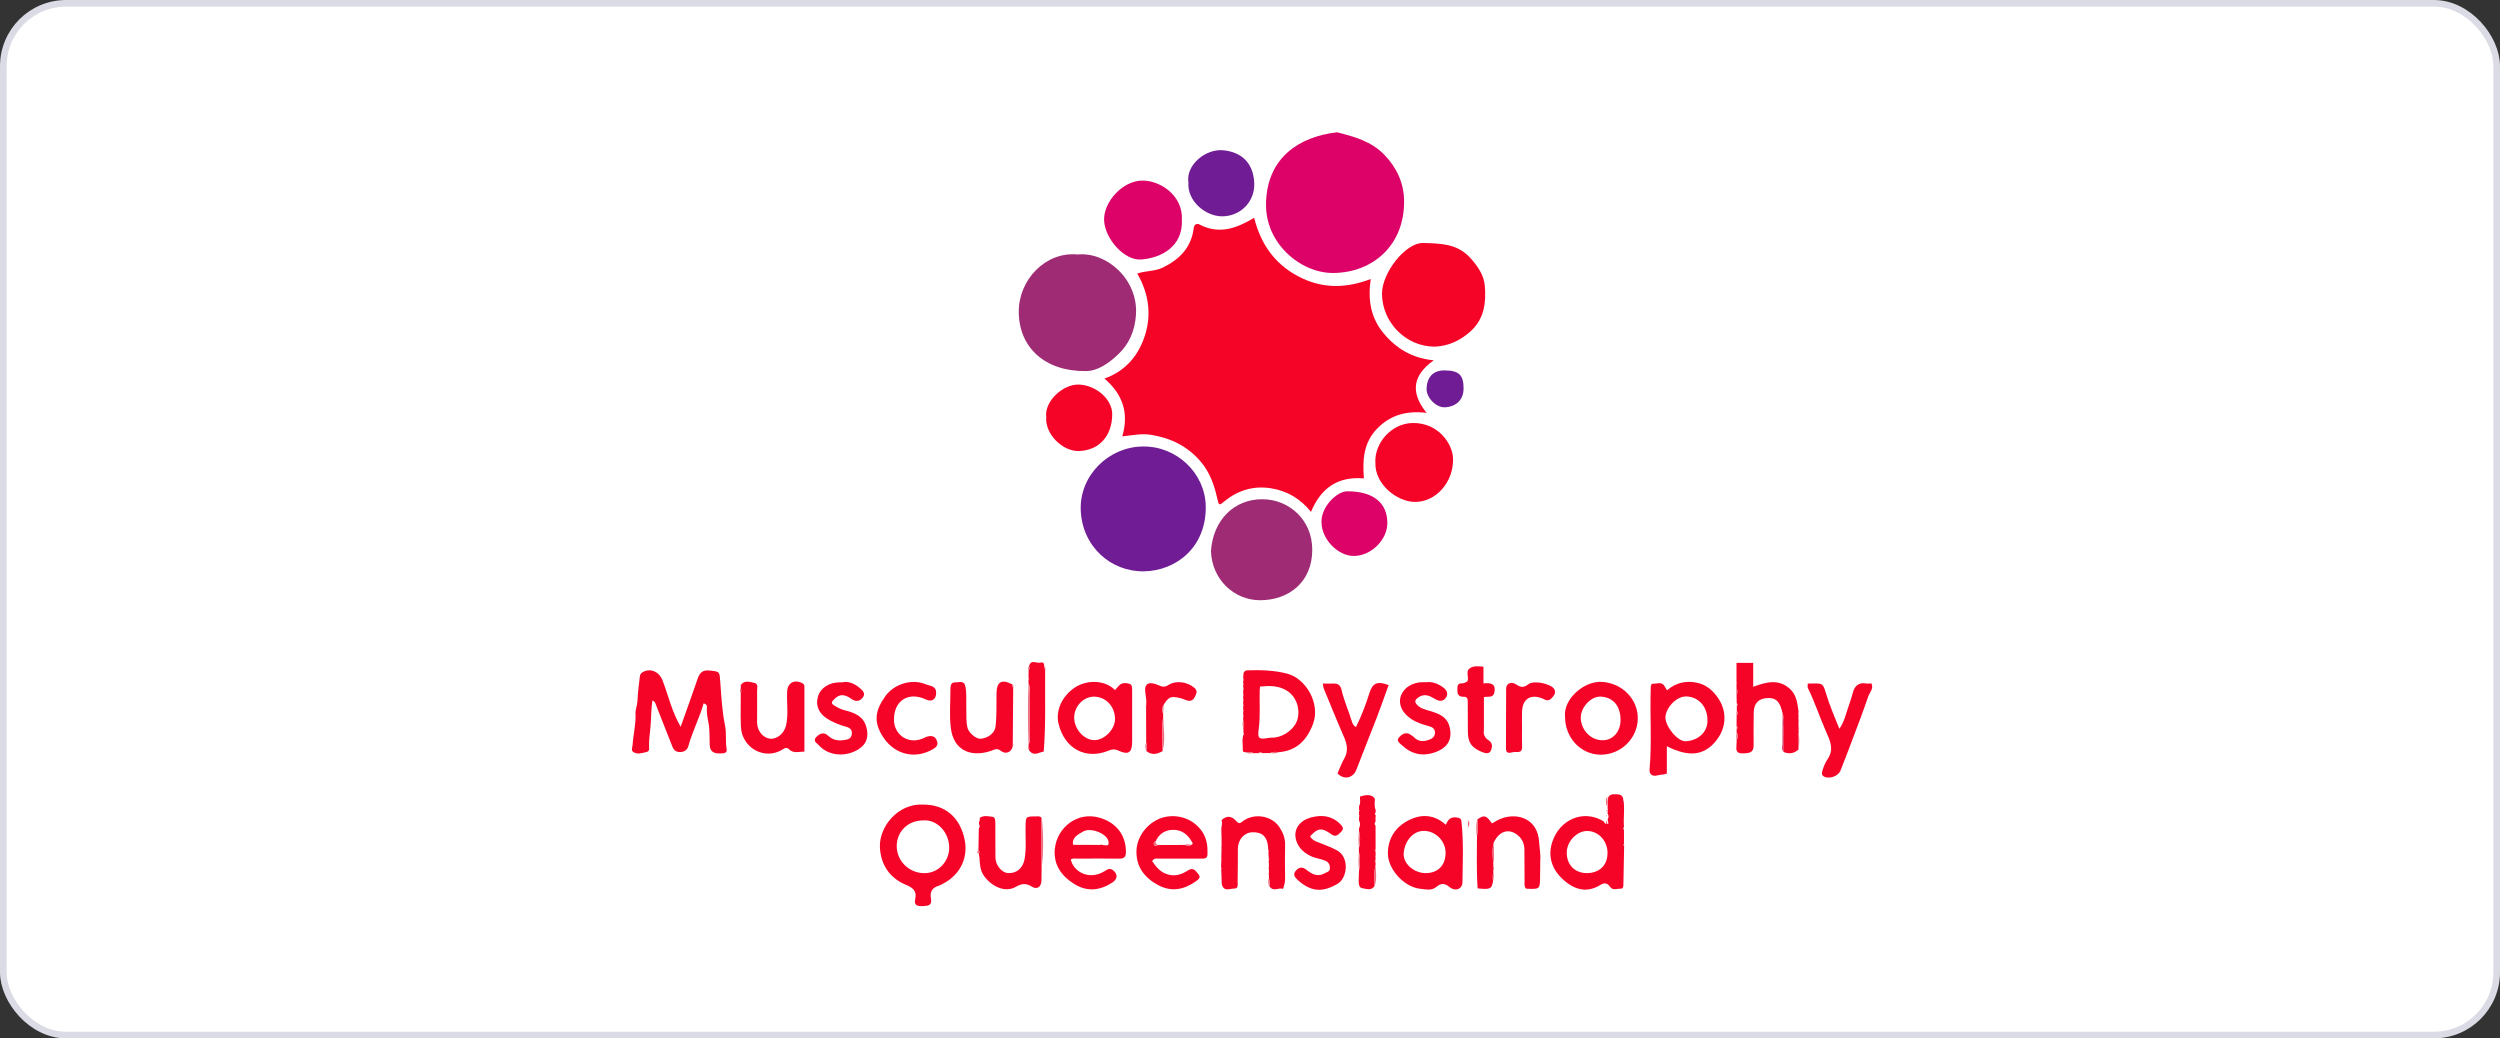 <svg width="378" height="157" viewBox="0 0 378 157" fill="none" xmlns="http://www.w3.org/2000/svg">
<rect x="0" y="0" width="378" height="157" fill="#333333" stroke="none"/>
<rect x="0.5" y="0.5" width="377" height="156" rx="9.5" fill="white"/>
<rect x="0.5" y="0.5" width="377" height="156" rx="9.5" stroke="#DADBE4"/>
<g clip-path="url(#clip0_1578_7293)">
<path d="M207.258 42.167C206.788 45.328 207.258 48.05 209.185 50.375C211.111 52.708 213.548 54.173 216.78 54.475C213.707 56.665 213.118 59.228 215.697 62.421C212.743 62.07 210.259 62.707 208.229 64.801C206.167 66.919 205.992 69.522 206.223 72.333C202.274 71.998 199.719 73.79 198.222 77.396C196.598 75.366 194.576 74.211 192.171 73.829C189.56 73.415 187.211 74.108 185.165 75.772C184.337 76.441 184.306 76.488 184.067 75.43C183.605 73.399 182.96 71.473 181.583 69.841C179.584 67.476 177.037 66.218 174.011 65.741C172.602 65.518 171.249 65.812 169.688 65.979C170.7 62.54 169.832 59.682 166.998 57.238C170.325 56.052 172.284 53.552 173.199 50.439C174.107 47.358 173.637 44.253 171.95 41.363C173.199 40.917 174.577 41.053 175.787 40.471C178.35 39.237 180.134 37.414 180.492 34.476C180.564 33.887 181.017 33.76 181.328 33.927C184.329 35.519 186.988 34.516 189.624 32.932C190.603 36.769 192.601 39.795 196.192 41.729C199.774 43.656 203.389 43.664 207.266 42.183L207.258 42.167Z" fill="#F60427"/>
<path d="M191.423 30.711C191.591 23.777 196.479 20.656 202.171 20.003C204.782 20.664 207.338 21.356 209.32 23.41C211.199 25.353 212.25 27.678 212.298 30.281C212.409 37.032 207.617 41.228 201.59 41.276C196.558 41.307 191.224 36.674 191.431 30.711H191.423Z" fill="#DC0268"/>
<path d="M172.794 67.509C177.921 67.429 182.204 71.561 182.308 76.489C182.435 82.691 177.881 86.305 172.961 86.385C167.929 86.465 163.598 82.588 163.407 77.11C163.224 71.911 167.587 67.564 172.794 67.509Z" fill="#701C94"/>
<path d="M162.914 38.483C167.301 38.021 172.117 42.232 171.759 47.598C171.6 49.971 170.756 51.985 169.06 53.585C167.699 54.875 166.027 56.085 164.219 56.109C158.002 56.189 154.085 52.558 154.037 47.2C153.997 42.272 158.105 38.021 162.914 38.475V38.483Z" fill="#9F2B74"/>
<path d="M216.948 52.414C212.426 52.414 208.995 48.617 208.955 44.461C208.931 41.213 212.569 36.651 215.188 36.738C217.728 36.818 220.316 36.81 222.266 38.952C223.413 40.209 224.392 41.611 224.511 43.267C224.694 45.711 224.463 48.107 222.449 50.002C220.793 51.554 218.914 52.327 216.948 52.414Z" fill="#F60427"/>
<path d="M183.096 83.318C183.423 78.581 186.647 75.444 190.922 75.484C194.903 75.524 198.422 78.589 198.414 83.127C198.414 88.087 194.768 90.778 190.484 90.754C186.575 90.73 183.239 87.609 183.096 83.318Z" fill="#9F2B74"/>
<path d="M207.951 69.873C207.847 66.967 210.379 64.005 213.603 63.958C217.496 63.902 219.646 67.134 219.702 69.332C219.789 72.906 217.106 75.948 213.866 75.892C211.247 75.844 207.808 73.241 207.959 69.881L207.951 69.873Z" fill="#F60427"/>
<path d="M178.701 33.226C178.868 37.294 175.596 38.998 172.547 39.237C169.999 39.436 167.093 36.116 166.942 33.377C166.791 30.623 169.697 27.239 172.857 27.303C175.54 27.358 178.876 29.612 178.701 33.226Z" fill="#DC0268"/>
<path d="M158.192 63.044C157.882 60.727 160.7 58.012 163.224 58.148C165.748 58.283 168.176 60.369 168.168 62.63C168.16 65.95 166.162 68.067 163.208 68.195C160.565 68.314 157.922 65.464 158.2 63.036L158.192 63.044Z" fill="#F60427"/>
<path d="M179.681 27.535C179.306 24.971 182.268 22.432 185.023 22.726C187.825 23.029 189.497 24.724 189.64 27.63C189.784 30.496 187.554 32.702 184.792 32.71C182.276 32.71 179.458 30.409 179.689 27.535H179.681Z" fill="#701C94"/>
<path d="M199.807 79.014C199.711 76.602 202.179 74.285 203.668 74.285C207.561 74.269 209.759 75.957 209.767 79.086C209.767 81.626 207.306 84.054 204.711 84.062C202.291 84.07 199.847 81.546 199.815 79.014H199.807Z" fill="#DC0268"/>
<path d="M221.294 58.71C221.294 60.438 220.211 61.465 218.523 61.584C217.154 61.68 215.657 60.127 215.697 58.758C215.753 57.038 216.692 56.004 218.364 56.004C220.569 56.004 221.286 56.664 221.294 58.718V58.71Z" fill="#701C94"/>
<path d="M245.395 122.467C245.172 121.925 245.243 121.376 245.283 120.819C245.578 121.352 245.434 121.909 245.395 122.467Z" fill="#EE6D7D"/>
<path d="M243.022 120.453C243.006 120.931 243.149 121.424 242.886 121.878C242.847 121.393 242.679 120.899 243.022 120.453Z" fill="#EE6D7D"/>
<path d="M242.887 124.027C243.086 124.441 243.078 124.847 242.887 125.261C242.783 124.847 242.791 124.441 242.887 124.027Z" fill="#EE6D7D"/>
<path d="M222.091 124.01C222.187 124.376 222.187 124.734 222.067 125.092C221.892 124.726 221.892 124.368 222.091 124.01Z" fill="#EE6D7D"/>
<path d="M185.533 123.67C185.541 123.877 185.565 124.084 185.421 124.26C185.286 124.029 185.302 123.83 185.533 123.67Z" fill="#EE6D7D"/>
<path d="M185.413 124.621C185.557 124.836 185.573 125.051 185.39 125.258C185.302 125.043 185.294 124.828 185.413 124.621Z" fill="#EE6D7D"/>
<path d="M245.37 124.864C245.195 124.657 245.195 124.442 245.37 124.235C245.45 124.442 245.45 124.657 245.37 124.864Z" fill="#EE6D7D"/>
<path d="M245.387 123.263C245.243 123.119 245.251 122.983 245.387 122.839C245.387 122.983 245.387 123.119 245.387 123.263Z" fill="#EE6D7D"/>
<path d="M245.386 123.869C245.362 123.813 245.339 123.765 245.331 123.71C245.331 123.694 245.37 123.662 245.394 123.646C245.394 123.725 245.394 123.797 245.394 123.877L245.386 123.869Z" fill="#EE6D7D"/>
<path d="M242.878 123.231C242.998 123.311 243.006 123.391 242.878 123.47C242.878 123.391 242.878 123.311 242.878 123.231Z" fill="#EE6D7D"/>
<path d="M242.878 122.435C242.99 122.514 242.99 122.594 242.878 122.673C242.878 122.594 242.878 122.514 242.878 122.435Z" fill="#EE6D7D"/>
<path d="M187.969 108.902C188.16 109.316 188.16 109.722 187.985 110.144C187.85 109.73 187.858 109.324 187.969 108.902Z" fill="#EE6D7D"/>
<path d="M187.986 103.925C188.137 104.076 188.137 104.227 187.986 104.371C187.986 104.219 187.986 104.076 187.986 103.925Z" fill="#EE6D7D"/>
<path d="M188.057 101.721C188.129 101.888 188.129 102.047 187.993 102.183C187.906 102.015 187.922 101.856 188.057 101.721Z" fill="#EE6D7D"/>
<path d="M187.977 102.533C188.128 102.677 188.128 102.828 187.985 102.979C187.985 102.828 187.985 102.684 187.977 102.533Z" fill="#EE6D7D"/>
<path d="M188.018 110.495C188.042 110.638 188.066 110.79 188.082 110.934C187.914 110.806 187.906 110.662 188.018 110.495Z" fill="#EE6D7D"/>
<path d="M187.969 107.307C188.097 107.386 188.097 107.474 187.969 107.553C187.969 107.474 187.969 107.386 187.969 107.307Z" fill="#EE6D7D"/>
<path d="M187.969 108.102C188.097 108.19 188.097 108.27 187.969 108.349C187.969 108.27 187.969 108.182 187.969 108.102Z" fill="#EE6D7D"/>
<path d="M187.978 106.511C188.105 106.599 188.105 106.678 187.978 106.758C187.978 106.678 187.978 106.591 187.978 106.511Z" fill="#EE6D7D"/>
<path d="M187.978 105.707C188.105 105.795 188.105 105.875 187.978 105.962C187.978 105.875 187.978 105.795 187.978 105.707Z" fill="#EE6D7D"/>
<path d="M187.978 104.909C188.105 104.996 188.105 105.076 187.978 105.163C187.978 105.076 187.978 104.996 187.978 104.909Z" fill="#EE6D7D"/>
<path d="M106.398 106.327C105.753 108.588 104.678 110.618 104.073 112.832C103.922 113.373 103.5 113.683 102.879 113.707C102.25 113.739 101.884 113.453 101.669 112.895C100.849 110.809 100.037 108.732 99.209 106.654C99.106 106.391 99.066 106.065 98.644 105.913C98.477 107.052 98.461 108.19 98.397 109.305C98.333 110.515 98.094 111.717 98.142 112.935C98.15 113.238 98.222 113.596 97.728 113.707C97.052 113.859 96.375 114.121 95.746 113.699C95.372 113.445 95.626 113.007 95.65 112.633C95.746 111.048 96.168 109.504 96.088 107.896C96.056 107.267 96.359 106.646 96.383 105.985C96.438 104.719 96.606 103.453 96.757 102.195C96.797 101.893 97.02 101.694 97.306 101.558C98.484 101.001 99.687 101.638 100.156 102.824C101.056 105.117 101.558 107.577 102.919 109.886C103.819 107.354 104.678 104.99 105.49 102.601C105.817 101.654 106.287 101.28 107.298 101.383C108.874 101.542 108.786 101.55 108.906 103.111C109.073 105.316 109.177 107.537 109.63 109.727C109.869 110.873 109.654 112.075 109.869 113.262C110.005 114.002 109.224 113.906 108.715 113.914C107.855 113.938 107.338 113.532 107.306 112.656C107.266 111.502 107.338 110.348 107.107 109.209C106.955 108.445 106.82 107.665 106.884 106.877C106.908 106.614 106.748 106.455 106.398 106.351V106.327Z" fill="#F60427"/>
<path d="M168.585 104.336C168.831 104.066 169.015 103.843 169.214 103.636C169.675 103.166 170.312 103.254 170.806 103.397C171.204 103.509 171.18 104.09 171.18 104.528C171.172 107.075 171.18 109.631 171.18 112.178C171.18 113.81 170.591 114.193 169.094 113.484C168.601 113.253 168.179 113.261 167.685 113.468C164.19 114.941 160.95 113.213 160.05 109.424C159.58 107.433 160.584 105.22 162.542 103.938C164.238 102.832 166.618 102.824 168.131 103.938C168.282 104.05 168.417 104.193 168.593 104.344L168.585 104.336ZM162.415 108.492C162.415 110.228 163.895 111.892 165.456 111.908C167 111.916 168.616 110.252 168.593 108.675C168.561 106.789 167.207 105.356 165.424 105.332C163.824 105.316 162.423 106.789 162.415 108.492Z" fill="#F60427"/>
<path d="M112.043 103.523C112.616 102.815 113.356 103.109 114.025 103.245C114.726 103.388 114.463 104.025 114.471 104.471C114.495 106.063 114.471 107.647 114.471 109.24C114.471 110.482 115.378 111.604 116.469 111.692C117.528 111.779 118.579 110.864 118.849 109.686C119.24 107.982 118.929 106.262 119.017 104.558C119.08 103.245 120.107 102.672 121.318 103.301C121.572 103.436 121.628 103.603 121.628 103.85C121.628 107.09 121.628 110.322 121.628 113.634C120.744 113.658 119.94 113.969 119.248 113.244C119.033 113.021 118.73 113.045 118.443 113.244C116.198 114.765 113.157 113.706 112.25 111.103C111.939 110.211 112.027 109.287 111.995 108.372C111.995 108.284 111.995 108.197 111.987 108.109C111.987 107.003 111.995 105.904 112.003 104.797C112.106 104.566 112.106 104.336 111.995 104.105C111.995 104.001 112.011 103.898 112.019 103.794C112.027 103.707 112.043 103.627 112.051 103.539L112.043 103.523Z" fill="#F60427"/>
<path d="M153.131 112.747C153.027 113.67 152.12 114.148 151.331 113.535C150.718 113.057 150.424 113.336 149.827 113.535C146.937 114.506 144.182 113.606 143.76 110.04C143.529 108.113 143.712 106.131 143.704 104.18C143.704 103.631 143.808 103.137 144.485 103.169C145.058 103.193 145.806 102.795 145.989 103.886C146.18 105.008 146.069 106.123 146.109 107.237C146.149 108.193 146.037 109.14 146.3 110.088C146.507 110.82 147.59 111.775 148.314 111.696C149.572 111.552 150.416 110.74 150.527 109.849C150.726 108.161 150.639 106.489 150.671 104.809C150.702 103.058 151.483 102.62 153.107 103.511C153.051 103.679 153.051 103.83 153.194 103.965C153.17 106.8 153.155 109.626 153.131 112.46C153.131 112.556 153.131 112.643 153.131 112.739V112.747Z" fill="#F60427"/>
<path d="M127.408 103.153C128.316 102.978 129.176 103.353 129.948 103.989C130.434 104.387 130.935 104.841 130.442 105.478C129.988 106.067 129.351 106.147 128.698 105.653C128.412 105.438 128.077 105.263 127.735 105.168C126.955 104.945 126.405 105.414 125.928 105.932C125.721 106.155 125.729 106.418 126.023 106.601C126.549 106.919 127.042 107.222 127.679 107.381C129.152 107.747 130.601 108.257 131.023 110.048C131.325 111.306 131.095 112.357 130.06 113.113C128.205 114.474 125.362 114.459 123.778 112.651C123.507 112.349 122.847 112.054 123.412 111.449C123.961 110.86 124.59 110.645 125.227 111.25C125.928 111.911 126.756 112.038 127.623 111.895C128.101 111.823 128.698 111.744 128.786 111.051C128.873 110.374 128.595 110.064 127.91 109.881C127.066 109.658 126.23 109.316 125.458 108.902C123.866 108.05 123.261 106.76 123.675 105.319C124.049 104.021 125.37 103.161 126.994 103.169C127.09 103.169 127.194 103.169 127.408 103.169V103.153Z" fill="#F60427"/>
<path d="M135.162 108.822C135.194 111.274 137.567 112.683 139.764 111.545C140.003 111.417 140.234 111.338 140.504 111.306C141.133 111.234 141.492 111.481 141.683 112.078C141.866 112.651 141.587 112.954 141.157 113.216C138.339 114.92 135.306 114.021 133.658 111.632C131.994 109.236 132.288 107.445 133.897 105.215C135.131 103.512 137.766 102.54 140.003 103.472C140.68 103.75 141.563 103.695 141.547 104.77C141.531 105.773 140.879 106.179 139.979 105.757C137.368 104.515 135.139 105.94 135.17 108.83L135.162 108.822Z" fill="#F60427"/>
<path d="M173.305 106.688C173.305 106.52 173.313 106.345 173.321 106.178C173.321 106.091 173.321 105.995 173.321 105.907C173.273 105.493 173.225 105.079 173.169 104.665C172.978 103.209 173.886 103.033 175.136 103.591C175.709 103.845 176.067 103.949 176.633 103.591C177.803 102.826 179.531 103.081 180.605 104.013C181.123 104.466 180.892 104.864 180.677 105.334C180.422 105.876 180.032 106.075 179.475 105.907C179.101 105.796 178.758 105.621 178.36 105.533C177.039 105.231 176.712 105.334 175.956 106.552C175.661 107.014 175.701 107.492 175.868 107.977C175.868 108.097 175.868 108.216 175.868 108.336C175.669 110.071 175.765 111.815 175.789 113.558C174.969 114.044 174.149 114.219 173.329 113.558C173.392 113.136 173.424 112.714 173.305 112.292C173.305 110.533 173.297 108.774 173.289 107.014C173.289 106.919 173.297 106.815 173.305 106.719V106.688Z" fill="#F60427"/>
<path d="M155.511 103.326C155.511 103.143 155.511 102.952 155.511 102.769C155.631 102.689 155.631 102.61 155.511 102.53C155.511 102.148 155.519 101.758 155.527 101.376C155.694 101.169 155.67 100.946 155.591 100.715C155.885 99.632 156.745 100.349 157.326 100.182C157.756 100.054 157.908 100.349 157.884 100.747C157.931 100.954 157.979 101.161 158.027 101.376C157.979 105.436 158.146 109.496 157.812 113.636C157.064 113.748 156.236 114.456 155.559 113.374C155.647 113.206 155.647 113.047 155.511 112.896C155.511 112.776 155.527 112.657 155.527 112.538C155.758 112.211 155.655 111.837 155.655 111.487C155.655 109.353 155.67 107.219 155.647 105.086C155.647 104.505 155.798 103.907 155.519 103.342L155.511 103.326Z" fill="#F60427"/>
<path d="M155.511 103.329C155.79 103.894 155.631 104.491 155.639 105.073C155.663 107.206 155.655 109.34 155.647 111.473C155.647 111.824 155.75 112.198 155.519 112.524C155.392 109.459 155.4 106.394 155.511 103.329Z" fill="#EE6D7D"/>
<path d="M175.797 113.524C175.774 111.78 175.67 110.037 175.877 108.301C175.901 110.045 176.259 111.788 175.797 113.524Z" fill="#EE6D7D"/>
<path d="M175.869 107.953C175.694 107.467 175.662 106.989 175.957 106.528C175.925 107.005 175.901 107.475 175.869 107.953Z" fill="#EE6D7D"/>
<path d="M173.313 112.258C173.441 112.68 173.409 113.101 173.337 113.523C173.09 113.109 173.138 112.68 173.313 112.258Z" fill="#EE6D7D"/>
<path d="M158.028 101.371C157.98 101.164 157.932 100.957 157.884 100.742C158.147 100.901 158.091 101.132 158.028 101.371Z" fill="#EE6D7D"/>
<path d="M155.59 100.715C155.67 100.946 155.694 101.169 155.527 101.376C155.431 101.145 155.407 100.914 155.59 100.715Z" fill="#EE6D7D"/>
<path d="M111.987 104.097C112.107 104.328 112.099 104.559 111.995 104.79C111.836 104.559 111.844 104.328 111.987 104.097Z" fill="#EE6D7D"/>
<path d="M153.195 103.964C153.052 103.837 153.052 103.677 153.108 103.51C153.259 103.638 153.275 103.789 153.195 103.964Z" fill="#EE6D7D"/>
<path d="M155.503 112.889C155.639 113.032 155.647 113.199 155.551 113.366C155.416 113.223 155.424 113.056 155.503 112.889Z" fill="#EE6D7D"/>
<path d="M155.512 102.533C155.632 102.613 155.632 102.692 155.512 102.772C155.512 102.692 155.512 102.613 155.512 102.533Z" fill="#EE6D7D"/>
<path d="M153.131 112.746C153.131 112.65 153.131 112.563 153.131 112.467C153.25 112.563 153.25 112.65 153.131 112.746Z" fill="#EE6D7D"/>
<path d="M111.987 108.102C111.987 108.19 111.987 108.278 111.995 108.365C111.907 108.278 111.899 108.19 111.987 108.102Z" fill="#EE6D7D"/>
<path d="M173.305 106.688C173.305 106.784 173.297 106.888 173.289 106.984C173.177 106.88 173.177 106.784 173.305 106.688Z" fill="#EE6D7D"/>
<path d="M173.329 105.897C173.329 105.985 173.329 106.081 173.329 106.168C173.217 106.073 173.217 105.985 173.329 105.897Z" fill="#EE6D7D"/>
<path d="M112.043 103.523C112.035 103.611 112.019 103.69 112.011 103.778C111.899 103.674 111.947 103.595 112.043 103.523Z" fill="#EE6D7D"/>
<path d="M187.994 103.32C188.113 103.408 188.113 103.495 187.994 103.575C187.994 103.487 187.994 103.408 187.994 103.32Z" fill="#EE6D7D"/>
<path d="M252.027 112.843V116.975C251.462 117.151 251.008 117.119 250.562 117.246C249.893 117.429 249.344 117.119 249.415 116.323C249.782 112.23 249.447 108.122 249.591 104.03C249.599 103.744 249.591 103.346 250.005 103.369C250.538 103.401 251.143 103.067 251.589 103.608C251.748 103.807 251.86 104.054 252.051 104.373C253.436 103.186 255.02 102.852 256.748 103.266C258.006 103.568 258.929 104.373 259.662 105.376C261.158 107.438 261.127 110.025 259.383 112.111C257.584 114.253 255.331 114.499 252.019 112.828L252.027 112.843ZM258.165 108.879C258.165 106.857 256.835 105.376 255.012 105.304C253.34 105.24 251.804 107.231 251.812 108.465C251.812 109.874 253.667 112.143 254.877 112.079C256.589 111.992 258.213 110.853 258.173 108.879H258.165Z" fill="#F60427"/>
<path d="M188.057 101.72C188.153 101.473 188.336 101.361 188.591 101.353C190.629 101.29 192.667 101.337 194.649 101.863C197.46 102.603 199.665 106.369 198.542 109.418C197.635 111.87 196.066 113.534 193.304 113.733C192.882 113.678 192.46 113.63 192.062 113.861C191.672 113.861 191.282 113.861 190.891 113.869C190.684 113.717 190.477 113.717 190.27 113.869C190.016 113.869 189.753 113.869 189.498 113.869C189.164 113.654 188.806 113.693 188.439 113.781C188.264 113.67 187.898 113.781 187.914 113.455C187.954 112.611 187.699 111.751 188.081 110.931C188.057 110.788 188.033 110.636 188.017 110.493C188.009 110.374 187.993 110.254 187.986 110.143C188.161 109.729 188.161 109.315 187.97 108.901C187.97 108.718 187.97 108.535 187.97 108.351C188.105 108.272 188.105 108.184 187.97 108.105C187.97 107.922 187.97 107.738 187.97 107.555C188.097 107.476 188.097 107.388 187.97 107.308C187.97 107.125 187.97 106.942 187.97 106.759C188.097 106.68 188.097 106.592 187.97 106.512C187.97 106.329 187.97 106.146 187.97 105.971C188.097 105.891 188.097 105.804 187.97 105.716C187.97 105.533 187.97 105.35 187.97 105.175C188.097 105.087 188.097 105.008 187.97 104.92C187.97 104.737 187.97 104.554 187.97 104.371C188.121 104.219 188.121 104.076 187.97 103.925C187.97 103.813 187.97 103.694 187.97 103.583C188.097 103.503 188.097 103.415 187.97 103.328C187.97 103.208 187.97 103.097 187.97 102.978C188.113 102.826 188.113 102.675 187.962 102.532C187.962 102.412 187.97 102.301 187.978 102.181C188.113 102.046 188.113 101.887 188.041 101.72H188.057ZM190.525 103.806C190.501 104.036 190.477 104.196 190.469 104.355C190.406 106.329 190.589 108.296 190.31 110.278C190.111 111.695 190.374 111.838 191.855 111.568C192.11 111.52 192.38 111.544 192.643 111.52C194.307 111.353 195.867 110.079 196.21 108.638C196.592 107.022 195.955 105.318 194.617 104.458C193.383 103.662 192.014 103.662 190.517 103.806H190.525Z" fill="#F60427"/>
<path d="M271.954 110.351C271.954 110.462 271.954 110.574 271.954 110.677C271.811 111.561 271.835 112.437 271.938 113.32C271.278 113.941 270.521 114.029 269.701 113.711C269.701 112.755 269.749 111.792 269.701 110.844C269.653 109.873 269.9 108.878 269.542 107.923C269.16 106.163 268.626 105.558 267.448 105.542C266.031 105.518 265.195 106.259 265.163 107.684C265.123 109.34 265.147 110.996 265.147 112.652C265.147 113.655 264.773 113.918 263.396 113.91C262.528 113.91 262.48 113.376 262.552 112.723C262.584 112.461 262.568 112.19 262.576 111.927C262.775 111.521 262.807 111.107 262.584 110.701C262.584 110.582 262.576 110.454 262.568 110.335C262.743 110.128 262.727 109.921 262.568 109.714C262.568 109.196 262.576 108.671 262.584 108.153C262.767 107.946 262.775 107.732 262.608 107.517C262.608 107.262 262.608 107.015 262.608 106.76C262.759 106.609 262.743 106.466 262.592 106.322C262.592 105.869 262.576 105.415 262.568 104.961C262.751 104.682 262.727 104.412 262.56 104.141C262.56 103.886 262.56 103.623 262.56 103.369C262.576 103.345 262.616 103.321 262.616 103.305C262.608 103.249 262.576 103.202 262.56 103.146V100.224H265.084V103.846C267.034 103.122 268.897 102.604 270.609 104.133C271.572 104.993 271.747 106.147 271.906 107.326C271.906 107.469 271.914 107.612 271.922 107.763C271.922 107.883 271.922 107.994 271.922 108.114C271.922 108.265 271.922 108.416 271.922 108.567C271.922 108.679 271.93 108.79 271.938 108.902C271.938 108.989 271.938 109.085 271.938 109.173C271.938 109.419 271.938 109.658 271.938 109.905C271.938 110.064 271.938 110.215 271.938 110.375L271.954 110.351Z" fill="#F60427"/>
<path d="M236.629 108.352C236.367 105.685 239.495 102.962 242.162 103.097C245.291 103.256 247.703 105.748 247.632 108.718C247.56 111.68 245.052 114.124 242.011 114.108C239.002 114.092 236.621 111.544 236.637 108.352H236.629ZM245.028 108.853C245.028 106.696 243.858 105.414 242.035 105.326C240.498 105.255 238.946 107.046 239.01 108.591C239.081 110.422 240.546 111.958 242.361 111.926C243.906 111.902 245.028 110.605 245.028 108.853Z" fill="#F60427"/>
<path d="M200.007 103.352C200.636 103.352 201.129 103.376 201.623 103.352C202.308 103.312 202.69 103.647 202.833 104.276C203.207 105.948 203.932 107.508 204.425 109.148C204.529 109.49 204.68 109.713 205.022 109.944C205.819 108.304 206.479 106.648 207.005 104.937C207.506 103.289 208.183 102.914 209.959 103.583C209.369 105.215 208.796 106.855 208.175 108.479C207.164 111.115 206.089 113.734 205.086 116.377C204.601 117.651 203.207 117.977 202.228 116.934C202.562 116.186 202.857 115.382 203.271 114.649C203.908 113.511 203.669 112.468 203.175 111.345C202.117 108.941 201.145 106.505 200.142 104.085C200.071 103.91 200.071 103.711 200.015 103.368L200.007 103.352Z" fill="#F60427"/>
<path d="M273.323 103.345C273.602 103.345 273.801 103.345 274 103.345C275.616 103.321 275.624 103.321 276.102 104.874C276.643 106.649 277.36 108.353 278.108 110.192C278.753 109.3 278.976 108.401 279.254 107.533C279.565 106.585 279.915 105.654 280.162 104.683C280.401 103.751 281.046 103.13 282.168 103.337C282.423 103.385 282.686 103.337 282.972 103.337C283.323 104.141 282.694 104.675 282.487 105.28C281.77 107.397 280.966 109.491 280.178 111.585C279.557 113.233 278.936 114.881 278.283 116.513C277.941 117.373 276.556 117.851 275.775 117.405C275.417 117.206 275.441 116.879 275.544 116.537C275.728 115.916 275.99 115.271 276.333 114.778C277.36 113.273 276.691 111.975 276.102 110.63C275.138 108.448 274.406 106.163 273.347 104.022C273.268 103.863 273.339 103.632 273.339 103.337L273.323 103.345Z" fill="#F60427"/>
<path d="M215.643 103.152C216.519 103.033 217.378 103.343 218.199 103.932C218.804 104.362 218.987 104.911 218.644 105.453C218.27 106.05 217.673 106.106 217.004 105.7C216.192 105.206 215.34 104.768 214.377 105.501C213.86 105.899 213.899 106.193 214.297 106.607C214.855 107.172 215.587 107.308 216.304 107.523C217.546 107.905 218.764 108.375 219.154 109.824C219.663 111.742 218.931 113.032 217.036 113.725C215.11 114.425 213.422 114.051 211.957 112.666C211.646 112.371 211.033 112.005 211.559 111.456C212.021 110.962 212.61 110.612 213.31 111.105C213.469 111.217 213.653 111.32 213.788 111.464C214.441 112.14 215.205 112.164 216.025 111.87C216.503 111.695 216.917 111.464 216.965 110.859C217.012 110.214 216.606 109.951 216.113 109.816C215.181 109.553 214.25 109.282 213.43 108.749C211.981 107.793 211.384 106.48 211.806 105.238C212.243 103.964 213.589 103.128 215.197 103.144C215.293 103.144 215.396 103.144 215.627 103.144L215.643 103.152Z" fill="#F60427"/>
<path d="M224.361 110.918C224.424 111.379 224.695 111.69 225.077 111.929C225.714 112.335 225.658 112.988 225.404 113.513C225.149 114.023 224.655 113.927 224.122 113.72C222.522 113.075 221.948 112.327 221.94 110.583C221.932 109.094 221.917 107.598 221.924 106.109C221.924 105.639 221.829 105.337 221.28 105.353C220.627 105.369 220.34 105.026 220.356 104.365C220.364 103.816 220.292 103.275 221.128 103.315C221.367 103.323 221.614 103.147 221.853 103.052C222.187 102.423 221.55 101.587 222.179 101.085C222.744 100.632 223.493 100.735 224.297 100.799V103.323C225.332 103.235 226.192 103.307 225.961 104.636C225.794 105.599 225.045 105.249 224.369 105.4V109.692C224.369 109.779 224.369 109.859 224.369 109.946C224.369 110.201 224.361 110.456 224.353 110.703C224.337 110.727 224.313 110.75 224.313 110.774C224.321 110.822 224.345 110.87 224.361 110.918Z" fill="#F60427"/>
<path d="M230.133 110.191C230.133 111.082 230.101 111.982 230.141 112.874C230.165 113.471 229.958 113.742 229.345 113.702C229.082 113.686 228.812 113.702 228.565 113.765C228.008 113.917 227.705 113.797 227.705 113.152C227.713 110.135 227.705 107.118 227.729 104.108C227.729 103.328 228.517 102.97 229.305 103.519C230.014 104.013 230.452 103.941 231.113 103.44C231.901 102.842 234.329 103.344 234.926 104.092C235.244 104.49 235.133 104.936 234.862 105.271C234.568 105.621 234.233 106.059 233.644 105.812C233.493 105.748 233.35 105.661 233.206 105.605C231.423 104.897 230.205 105.669 230.133 107.595C230.101 108.455 230.133 109.315 230.133 110.183C230.133 110.183 230.141 110.183 230.149 110.183L230.133 110.191Z" fill="#F60427"/>
<path d="M269.534 107.922C269.892 108.877 269.645 109.872 269.693 110.844C269.741 111.799 269.693 112.754 269.693 113.71C269.303 113.32 269.518 112.826 269.518 112.388C269.502 110.899 269.526 109.403 269.542 107.914L269.534 107.922Z" fill="#DA1F49"/>
<path d="M271.93 113.327C271.826 112.444 271.802 111.568 271.946 110.684C272.073 111.568 272.105 112.452 271.93 113.327Z" fill="#EE6D7D"/>
<path d="M192.07 113.861C192.468 113.63 192.89 113.678 193.312 113.734C192.922 113.981 192.492 113.917 192.07 113.861Z" fill="#EE6D7D"/>
<path d="M262.591 110.692C262.814 111.106 262.774 111.512 262.583 111.918C262.495 111.512 262.503 111.098 262.591 110.692Z" fill="#EE6D7D"/>
<path d="M188.447 113.78C188.806 113.692 189.164 113.652 189.506 113.867C189.148 113.923 188.79 113.995 188.447 113.78Z" fill="#EE6D7D"/>
<path d="M262.567 104.141C262.734 104.412 262.766 104.682 262.575 104.961C262.487 104.69 262.487 104.42 262.567 104.141Z" fill="#EE6D7D"/>
<path d="M262.575 109.704C262.734 109.911 262.75 110.118 262.575 110.325C262.575 110.118 262.575 109.911 262.575 109.704Z" fill="#EE6D7D"/>
<path d="M262.615 107.51C262.782 107.733 262.774 107.94 262.591 108.147C262.512 107.932 262.512 107.717 262.615 107.51Z" fill="#EE6D7D"/>
<path d="M190.279 113.871C190.486 113.72 190.693 113.72 190.9 113.871C190.693 113.871 190.486 113.871 190.279 113.871Z" fill="#EE6D7D"/>
<path d="M271.938 108.551C271.938 108.4 271.938 108.248 271.938 108.097C272.057 108.248 272.049 108.4 271.938 108.551Z" fill="#EE6D7D"/>
<path d="M262.6 106.315C262.751 106.458 262.767 106.602 262.616 106.754C262.616 106.61 262.608 106.458 262.6 106.315Z" fill="#EE6D7D"/>
<path d="M271.93 107.759C271.93 107.616 271.922 107.472 271.914 107.32C272.026 107.464 272.05 107.608 271.93 107.759Z" fill="#EE6D7D"/>
<path d="M271.954 110.349C271.954 110.19 271.954 110.039 271.954 109.88C272.081 110.039 272.081 110.19 271.954 110.349Z" fill="#EE6D7D"/>
<path d="M224.36 110.916C224.344 110.868 224.32 110.82 224.312 110.773C224.312 110.757 224.336 110.725 224.352 110.701C224.368 110.749 224.4 110.796 224.408 110.844C224.408 110.86 224.384 110.892 224.368 110.908L224.36 110.916Z" fill="#EE6D7D"/>
<path d="M224.361 109.943C224.361 109.856 224.361 109.776 224.361 109.689C224.456 109.776 224.456 109.864 224.361 109.943Z" fill="#EE6D7D"/>
<path d="M271.946 109.155C271.946 109.067 271.946 108.972 271.946 108.884C272.057 108.98 272.049 109.067 271.946 109.155Z" fill="#EE6D7D"/>
<path d="M262.567 103.136C262.591 103.192 262.615 103.24 262.623 103.296C262.623 103.312 262.591 103.343 262.567 103.359C262.567 103.288 262.567 103.208 262.567 103.136Z" fill="#EE6D7D"/>
<path d="M139.644 121.654C142.844 121.654 145.161 123.525 145.862 126.988C146.379 129.568 145.336 132.243 142.43 133.7C142.279 133.771 142.136 133.867 141.984 133.907C140.957 134.185 140.559 134.838 140.766 135.881C140.965 136.916 140.305 136.964 139.54 137.004C138.76 137.036 138.155 136.924 138.378 135.961C138.681 134.655 137.972 134.201 136.913 133.756C134.469 132.721 133.171 130.698 133.044 128.143C132.885 125.014 135.775 121.408 139.652 121.654H139.644ZM139.548 124.051C137.295 124.051 135.584 125.723 135.584 127.928C135.584 130.165 137.399 131.94 139.612 132.02C141.945 132.108 143.521 130.149 143.521 128.191C143.521 125.723 141.547 123.844 139.548 124.051Z" fill="#F60427"/>
<path d="M245.57 127.857C245.53 129.808 245.498 131.758 245.458 133.709C245.458 134.019 245.434 134.393 245.044 134.37C244.503 134.338 243.858 134.704 243.444 134.091C243.046 133.494 242.568 133.438 242.003 133.788C240.164 134.943 238.404 134.648 236.796 133.374C234.702 131.718 233.97 129.625 234.687 127.356C235.777 123.916 239.416 122.292 242.505 124.211C242.592 124.442 242.727 124.625 242.99 124.585C243.141 124.561 243.309 124.474 243.133 124.267C243.118 124.131 243.102 124.004 243.078 123.869C243.261 123.598 243.261 123.319 243.078 123.049C243.078 122.858 243.078 122.666 243.07 122.475C243.086 122.451 243.126 122.428 243.126 122.412C243.118 122.364 243.094 122.308 243.07 122.26C243.07 121.87 243.086 121.48 243.086 121.09C243.173 121.01 243.197 120.923 243.11 120.827C243.213 120.119 243.723 120.079 244.288 120.087C244.869 120.087 245.355 120.175 245.442 120.875C245.434 120.899 245.41 120.931 245.41 120.947C245.426 120.995 245.45 121.042 245.474 121.09C245.689 122.404 245.426 123.725 245.546 125.039C245.41 125.19 245.41 125.333 245.546 125.477C245.546 126.193 245.546 126.902 245.546 127.618C245.426 127.698 245.418 127.786 245.546 127.865L245.57 127.857ZM243.062 129.043C243.086 127.165 241.716 125.652 239.973 125.644C238.428 125.644 236.924 127.204 236.892 128.86C236.86 130.715 238.078 131.997 239.893 132.013C241.788 132.029 243.03 130.859 243.054 129.051L243.062 129.043Z" fill="#F60427"/>
<path d="M218.612 124.714C219.01 123.695 219.528 123.433 220.507 123.648C220.817 123.719 220.937 123.878 220.969 124.189C221.303 127.246 221.168 130.319 221.12 133.384C221.104 134.443 220.053 134.849 219.154 134.109C218.373 133.472 217.848 133.536 217.107 134.149C216.431 134.706 215.507 134.467 214.703 134.379C212.299 134.117 209.831 131.426 209.847 129.006C209.863 126.737 211.009 125.025 212.991 124.022C214.91 123.05 216.853 123.122 218.628 124.722L218.612 124.714ZM215.563 132.015C217.426 132.015 218.572 130.837 218.572 128.926C218.572 127.166 217.068 125.662 215.348 125.63C213.525 125.598 212.331 127.35 212.235 129.053C212.156 130.622 213.827 132.015 215.563 132.015Z" fill="#F60427"/>
<path d="M161.904 129.935C162.238 131.671 164.531 133.215 166.991 131.734C167.373 131.504 167.739 131.177 168.249 131.551C169.037 132.14 169.021 132.897 168.177 133.446C166.267 134.688 164.324 134.871 162.35 133.613C160.431 132.387 159.253 130.676 159.492 128.343C159.826 125.103 162.907 122.635 166.314 123.654C168.854 124.418 170.247 126.345 170.239 128.805C170.239 129.593 169.961 129.832 169.212 129.824C167.126 129.8 165.041 129.816 162.955 129.824C162.604 129.824 162.238 129.744 161.912 129.935H161.904ZM162.509 127.738C163.799 127.738 165.096 127.746 166.386 127.754C166.482 127.754 166.577 127.754 166.673 127.754C166.959 127.762 167.246 127.897 167.572 127.754C167.684 127.372 167.612 127.029 167.349 126.687C166.617 125.74 164.714 125.142 163.719 125.755C163.042 126.169 162.111 126.56 162.23 127.666C162.294 127.786 162.382 127.809 162.501 127.746L162.509 127.738Z" fill="#F60427"/>
<path d="M174.204 130.199C174.841 131.13 175.485 131.934 176.648 132.237C177.778 132.532 178.734 132.189 179.585 131.624C180.485 131.027 180.812 131.751 181.202 132.181C181.647 132.675 181.17 133.001 180.78 133.28C178.996 134.522 177.133 134.904 175.119 133.829C173.073 132.739 171.799 131.091 171.831 128.726C171.863 126.25 173.837 124.093 175.971 123.567C178.264 123.002 180.676 123.925 181.902 125.956C182.499 126.943 182.611 128.049 182.571 129.18C182.555 129.809 182.141 129.825 181.679 129.825C179.562 129.825 177.436 129.817 175.318 129.825C174.944 129.825 174.514 129.681 174.212 130.199H174.204ZM180.246 127.667C180.406 127.604 180.421 127.524 180.286 127.412C179.657 126.234 178.734 125.446 177.348 125.47C176.146 125.494 175.239 126.083 174.737 127.213C174.538 127.293 174.379 127.452 174.458 127.659C174.562 127.954 174.809 127.882 175.024 127.771C176.385 127.771 177.754 127.763 179.116 127.755C179.474 127.842 179.832 127.97 180.175 127.723L180.238 127.659L180.246 127.667Z" fill="#F60427"/>
<path d="M184.625 131.195C184.641 130.749 184.657 130.311 184.673 129.865C184.673 129.77 184.673 129.674 184.665 129.579C184.673 129.141 184.689 128.703 184.697 128.265C184.697 128.114 184.697 127.963 184.705 127.811C184.705 127.692 184.705 127.581 184.705 127.461C184.705 127.374 184.705 127.294 184.705 127.206C184.705 127.031 184.705 126.848 184.705 126.673C184.705 126.577 184.697 126.49 184.689 126.394C184.689 126.155 184.681 125.925 184.673 125.686C184.673 125.59 184.673 125.487 184.673 125.391C184.673 125.288 184.673 125.192 184.673 125.089C184.792 124.73 184.792 124.372 184.697 124.006C185.453 123.305 186.185 123.321 186.902 124.125C187.189 124.444 187.364 124.603 187.778 124.269C189.458 122.875 192.22 123.25 193.422 125.025C193.964 125.829 194.33 126.697 194.306 127.716C194.274 129.436 194.282 131.163 194.306 132.883C194.306 133.392 194.187 133.846 193.988 134.395C193.311 134.149 192.491 134.921 191.926 133.981C191.973 133.575 191.989 133.169 191.862 132.771C191.862 132.596 191.862 132.421 191.862 132.246C191.862 132.158 191.862 132.063 191.862 131.975C191.862 131.8 191.862 131.625 191.862 131.45C191.862 131.354 191.862 131.267 191.854 131.171C191.854 130.932 191.854 130.701 191.854 130.463C191.854 130.367 191.854 130.271 191.854 130.176C191.854 130.072 191.854 129.961 191.854 129.857C191.926 129.762 191.91 129.674 191.822 129.595C191.806 129.34 191.798 129.093 191.782 128.838C191.91 128.759 191.894 128.679 191.774 128.608C191.766 128.472 191.75 128.345 191.742 128.21C191.639 126.546 190.891 125.797 189.378 125.837C188.12 125.869 187.181 126.936 187.165 128.337C187.157 129.985 187.165 131.641 187.133 133.289C187.133 133.719 187.26 134.38 186.599 134.356C185.97 134.34 185.087 134.865 184.76 133.782C184.752 133.719 184.736 133.655 184.728 133.591C184.705 132.875 184.673 132.158 184.649 131.434C184.768 131.346 184.76 131.267 184.633 131.187L184.625 131.195Z" fill="#F60427"/>
<path d="M148.019 124.626C148.019 124.506 148.019 124.387 148.027 124.26C148.17 124.084 148.146 123.869 148.138 123.67C148.736 123.233 149.42 123.432 150.041 123.495C150.503 123.543 150.495 124.1 150.495 124.53C150.495 126.25 150.495 127.977 150.511 129.697C150.519 130.796 151.458 131.942 152.39 132.006C153.703 132.101 154.651 131.266 154.906 129.936C155.216 128.296 155.025 126.648 155.065 125C155.105 123.448 155.065 123.447 156.649 123.44C156.944 123.44 157.254 123.368 157.469 123.647C157.477 126.178 157.485 128.702 157.493 131.234C157.493 131.863 157.485 132.492 157.469 133.121C157.445 134.116 156.8 134.569 155.98 134.044C155.089 133.471 154.412 133.622 153.552 134.108C152.008 134.983 149.993 134.108 148.791 132.452C148.226 131.68 148.154 130.748 148.099 129.825C148.115 129.801 148.138 129.777 148.131 129.753C148.123 129.705 148.091 129.657 148.075 129.61C148.043 129.411 148.019 129.212 147.987 129.005C148.154 128.853 148.131 128.726 147.939 128.622C147.955 127.5 147.971 126.377 147.995 125.255C148.178 125.048 148.162 124.833 148.019 124.618V124.626Z" fill="#F60427"/>
<path d="M225.794 130.651C225.794 130.762 225.794 130.874 225.794 130.985C225.706 131.208 225.706 131.423 225.794 131.646C225.794 131.758 225.794 131.877 225.794 131.988C225.674 132.387 225.69 132.793 225.754 133.199C225.563 134.417 225.332 134.528 223.421 134.321C223.23 131.718 223.318 129.091 223.318 126.471C223.477 125.611 223.382 124.744 223.39 123.884C224.393 123.175 224.735 123.271 225.579 124.497C226.025 124.258 226.455 123.971 226.932 123.788C229.528 122.793 232.505 123.844 232.712 127.275C232.776 128.247 232.967 129.226 232.895 130.213C232.879 130.237 232.84 130.261 232.84 130.277C232.848 130.333 232.871 130.38 232.887 130.428C232.879 131.256 232.879 132.084 232.856 132.912C232.816 134.353 232.744 134.417 231.311 134.393C231.112 134.393 230.921 134.369 230.73 134.361C230.411 134.003 230.523 133.589 230.515 133.207C230.499 131.646 230.507 130.094 230.491 128.533C230.491 127.665 230.22 126.909 229.536 126.328C228.182 125.174 226.686 125.619 225.842 127.411C225.579 128.485 225.698 129.568 225.786 130.643L225.794 130.651Z" fill="#F60427"/>
<path d="M198.088 126.466C198.319 126.887 198.685 127.102 199.131 127.286C200.166 127.707 201.232 128.058 202.22 128.615C204.051 129.666 203.724 132.747 202.275 133.607C199.935 135 198.159 134.849 196.153 132.994C195.747 132.612 195.445 132.19 195.946 131.632C196.432 131.091 196.925 131.035 197.499 131.489C198.342 132.15 199.194 132.667 200.309 132.031C200.651 131.839 201.065 131.808 201.081 131.282C201.097 130.765 200.922 130.39 200.436 130.168C199.688 129.817 198.852 129.785 198.104 129.403C196.949 128.806 196.113 127.962 195.89 126.665C195.659 125.279 196.575 124.045 198.199 123.607C199.783 123.177 201.312 123.297 202.578 124.539C202.968 124.921 203.294 125.287 202.769 125.781C202.347 126.179 202.005 126.665 201.28 126.131C199.863 125.088 199.226 125.192 198.08 126.458L198.088 126.466Z" fill="#F60427"/>
<path d="M205.484 125.62C205.484 125.501 205.484 125.381 205.484 125.262C205.683 124.856 205.683 124.442 205.484 124.028C205.484 123.845 205.484 123.654 205.484 123.471C205.603 123.391 205.595 123.312 205.484 123.232C205.484 123.049 205.484 122.858 205.484 122.675C205.595 122.595 205.595 122.515 205.484 122.436C205.484 122.253 205.484 122.062 205.492 121.878C205.762 121.425 205.611 120.931 205.627 120.453C206.773 120.047 207.585 120.183 207.888 120.812C207.848 121.369 207.776 121.926 207.999 122.46C207.999 122.587 207.999 122.714 207.999 122.834C207.864 122.969 207.848 123.112 207.999 123.256C207.999 123.383 207.999 123.503 207.999 123.63C207.976 123.654 207.936 123.678 207.936 123.694C207.944 123.749 207.976 123.797 207.991 123.853C207.991 123.972 207.991 124.1 207.983 124.219C207.808 124.426 207.808 124.641 207.983 124.848C207.983 126.034 207.983 127.213 207.991 128.399C207.84 128.542 207.848 128.685 207.991 128.821C207.991 129.012 207.991 129.203 207.991 129.394C207.968 129.418 207.928 129.442 207.928 129.458C207.936 129.513 207.968 129.569 207.983 129.617C207.983 129.736 207.983 129.864 207.983 129.983C207.832 130.126 207.84 130.27 207.983 130.405C207.983 130.532 207.983 130.652 207.983 130.779C207.713 131.838 207.88 132.913 207.824 133.98C207.323 134.728 206.558 134.386 205.961 134.29C205.444 134.211 205.42 133.566 205.436 133.072C205.452 132.586 205.468 132.093 205.484 131.607C205.691 130.668 205.667 129.728 205.468 128.789C205.468 128.598 205.468 128.415 205.468 128.224C205.707 127.348 205.691 126.472 205.476 125.604L205.484 125.62Z" fill="#F60427"/>
<path d="M157.493 131.235C157.485 128.703 157.477 126.179 157.469 123.647C157.493 123.671 157.541 123.687 157.541 123.711C157.748 126.219 157.835 128.727 157.493 131.235Z" fill="#EE6D7D"/>
<path d="M225.794 130.653C225.706 129.57 225.595 128.495 225.849 127.42C225.865 128.503 225.993 129.578 225.794 130.653Z" fill="#EE6D7D"/>
<path d="M207.833 134.012C207.88 132.945 207.721 131.87 207.992 130.811C208.024 131.886 208.223 132.961 207.833 134.012Z" fill="#EE6D7D"/>
<path d="M205.476 128.812C205.675 129.751 205.699 130.691 205.492 131.63C205.38 130.691 205.38 129.751 205.476 128.812Z" fill="#EE6D7D"/>
<path d="M205.484 125.62C205.691 126.496 205.707 127.372 205.476 128.239C205.388 127.364 205.38 126.488 205.484 125.62Z" fill="#EE6D7D"/>
<path d="M223.381 123.886C223.373 124.753 223.46 125.613 223.309 126.473C223.182 125.605 223.118 124.737 223.381 123.886Z" fill="#EE6D7D"/>
<path d="M191.854 132.777C191.982 133.175 191.958 133.581 191.918 133.987C191.743 133.589 191.679 133.191 191.854 132.777Z" fill="#EE6D7D"/>
<path d="M225.745 133.2C225.682 132.794 225.666 132.388 225.785 131.99C225.92 132.396 225.865 132.802 225.745 133.2Z" fill="#EE6D7D"/>
<path d="M147.94 128.629C148.132 128.733 148.164 128.86 147.988 129.012C147.844 129.012 147.724 128.956 147.748 128.796C147.756 128.732 147.868 128.685 147.932 128.629H147.94Z" fill="#EE6D7D"/>
<path d="M225.793 131.637C225.706 131.415 225.714 131.2 225.793 130.977C225.96 131.2 225.937 131.415 225.793 131.637Z" fill="#EE6D7D"/>
<path d="M184.705 127.811C184.705 127.963 184.705 128.114 184.697 128.265C184.545 128.114 184.577 127.963 184.705 127.811Z" fill="#EE6D7D"/>
<path d="M207.985 130.44C207.833 130.296 207.833 130.152 207.985 130.016C207.985 130.16 207.985 130.304 207.985 130.44Z" fill="#EE6D7D"/>
<path d="M207.992 128.84C207.84 128.697 207.84 128.561 207.992 128.417C207.992 128.561 207.992 128.705 207.992 128.84Z" fill="#EE6D7D"/>
<path d="M184.682 126.398C184.682 126.494 184.69 126.581 184.698 126.677C184.578 126.589 184.562 126.502 184.682 126.398Z" fill="#EE6D7D"/>
<path d="M184.697 127.202C184.697 127.289 184.697 127.369 184.697 127.457C184.586 127.377 184.578 127.289 184.697 127.202Z" fill="#EE6D7D"/>
<path d="M245.569 127.859C245.45 127.772 245.45 127.692 245.569 127.612C245.569 127.692 245.569 127.78 245.569 127.859Z" fill="#EE6D7D"/>
<path d="M191.758 128.612C191.878 128.684 191.894 128.763 191.766 128.843C191.766 128.763 191.766 128.692 191.758 128.612Z" fill="#EE6D7D"/>
<path d="M207.984 129.638C207.961 129.582 207.937 129.534 207.929 129.478C207.929 129.462 207.969 129.431 207.992 129.415C207.992 129.494 207.992 129.566 207.992 129.646L207.984 129.638Z" fill="#EE6D7D"/>
<path d="M148.083 129.615C148.107 129.663 148.131 129.711 148.138 129.759C148.138 129.783 148.115 129.807 148.107 129.83C148.083 129.783 148.059 129.735 148.043 129.687C148.043 129.671 148.067 129.639 148.083 129.615Z" fill="#EE6D7D"/>
<path d="M184.665 129.576C184.665 129.672 184.665 129.768 184.673 129.864C184.554 129.768 184.554 129.672 184.665 129.576Z" fill="#EE6D7D"/>
<path d="M191.814 129.603C191.91 129.682 191.918 129.77 191.846 129.865C191.758 129.786 191.743 129.698 191.814 129.603Z" fill="#EE6D7D"/>
<path d="M191.847 130.182C191.847 130.278 191.847 130.374 191.847 130.47C191.727 130.374 191.727 130.278 191.847 130.182Z" fill="#EE6D7D"/>
<path d="M232.887 130.425C232.871 130.377 232.847 130.322 232.839 130.274C232.839 130.258 232.871 130.234 232.895 130.21C232.895 130.282 232.895 130.354 232.895 130.425H232.887Z" fill="#EE6D7D"/>
<path d="M184.625 131.194C184.752 131.266 184.76 131.345 184.641 131.441C184.641 131.361 184.633 131.282 184.625 131.194Z" fill="#EE6D7D"/>
<path d="M191.838 131.167C191.838 131.262 191.838 131.35 191.846 131.445C191.727 131.358 191.727 131.262 191.838 131.167Z" fill="#EE6D7D"/>
<path d="M191.846 131.973C191.846 132.061 191.846 132.156 191.846 132.244C191.735 132.156 191.727 132.069 191.846 131.973Z" fill="#EE6D7D"/>
<path d="M184.721 133.589C184.729 133.653 184.744 133.717 184.752 133.78C184.729 133.741 184.697 133.693 184.673 133.653C184.673 133.637 184.697 133.613 184.713 133.589H184.721Z" fill="#EE6D7D"/>
<path d="M184.674 125.4C184.674 125.496 184.674 125.599 184.674 125.695C184.554 125.591 184.554 125.496 184.674 125.4Z" fill="#EE6D7D"/>
<path d="M162.238 127.663C162.326 127.687 162.421 127.719 162.509 127.743C162.39 127.807 162.302 127.783 162.238 127.663Z" fill="#EE6D7D"/>
<path d="M166.386 127.765C166.482 127.637 166.577 127.637 166.673 127.765C166.577 127.765 166.482 127.765 166.386 127.765Z" fill="#EE6D7D"/>
<path d="M174.738 127.213C174.714 127.459 174.841 127.627 175.024 127.77C174.801 127.873 174.562 127.945 174.459 127.658C174.379 127.451 174.539 127.3 174.738 127.213Z" fill="#EE6D7D"/>
<path d="M179.125 127.764C179.475 127.557 179.833 127.708 180.183 127.732C179.841 127.987 179.483 127.852 179.125 127.764Z" fill="#EE6D7D"/>
<path d="M180.246 127.666C180.262 127.579 180.278 127.499 180.286 127.411C180.421 127.523 180.397 127.603 180.246 127.666Z" fill="#EE6D7D"/>
</g>
<defs>
<clipPath id="clip0_1578_7293">
<rect width="187.513" height="117" fill="white" transform="translate(95.546 20)"/>
</clipPath>
</defs>
</svg>
